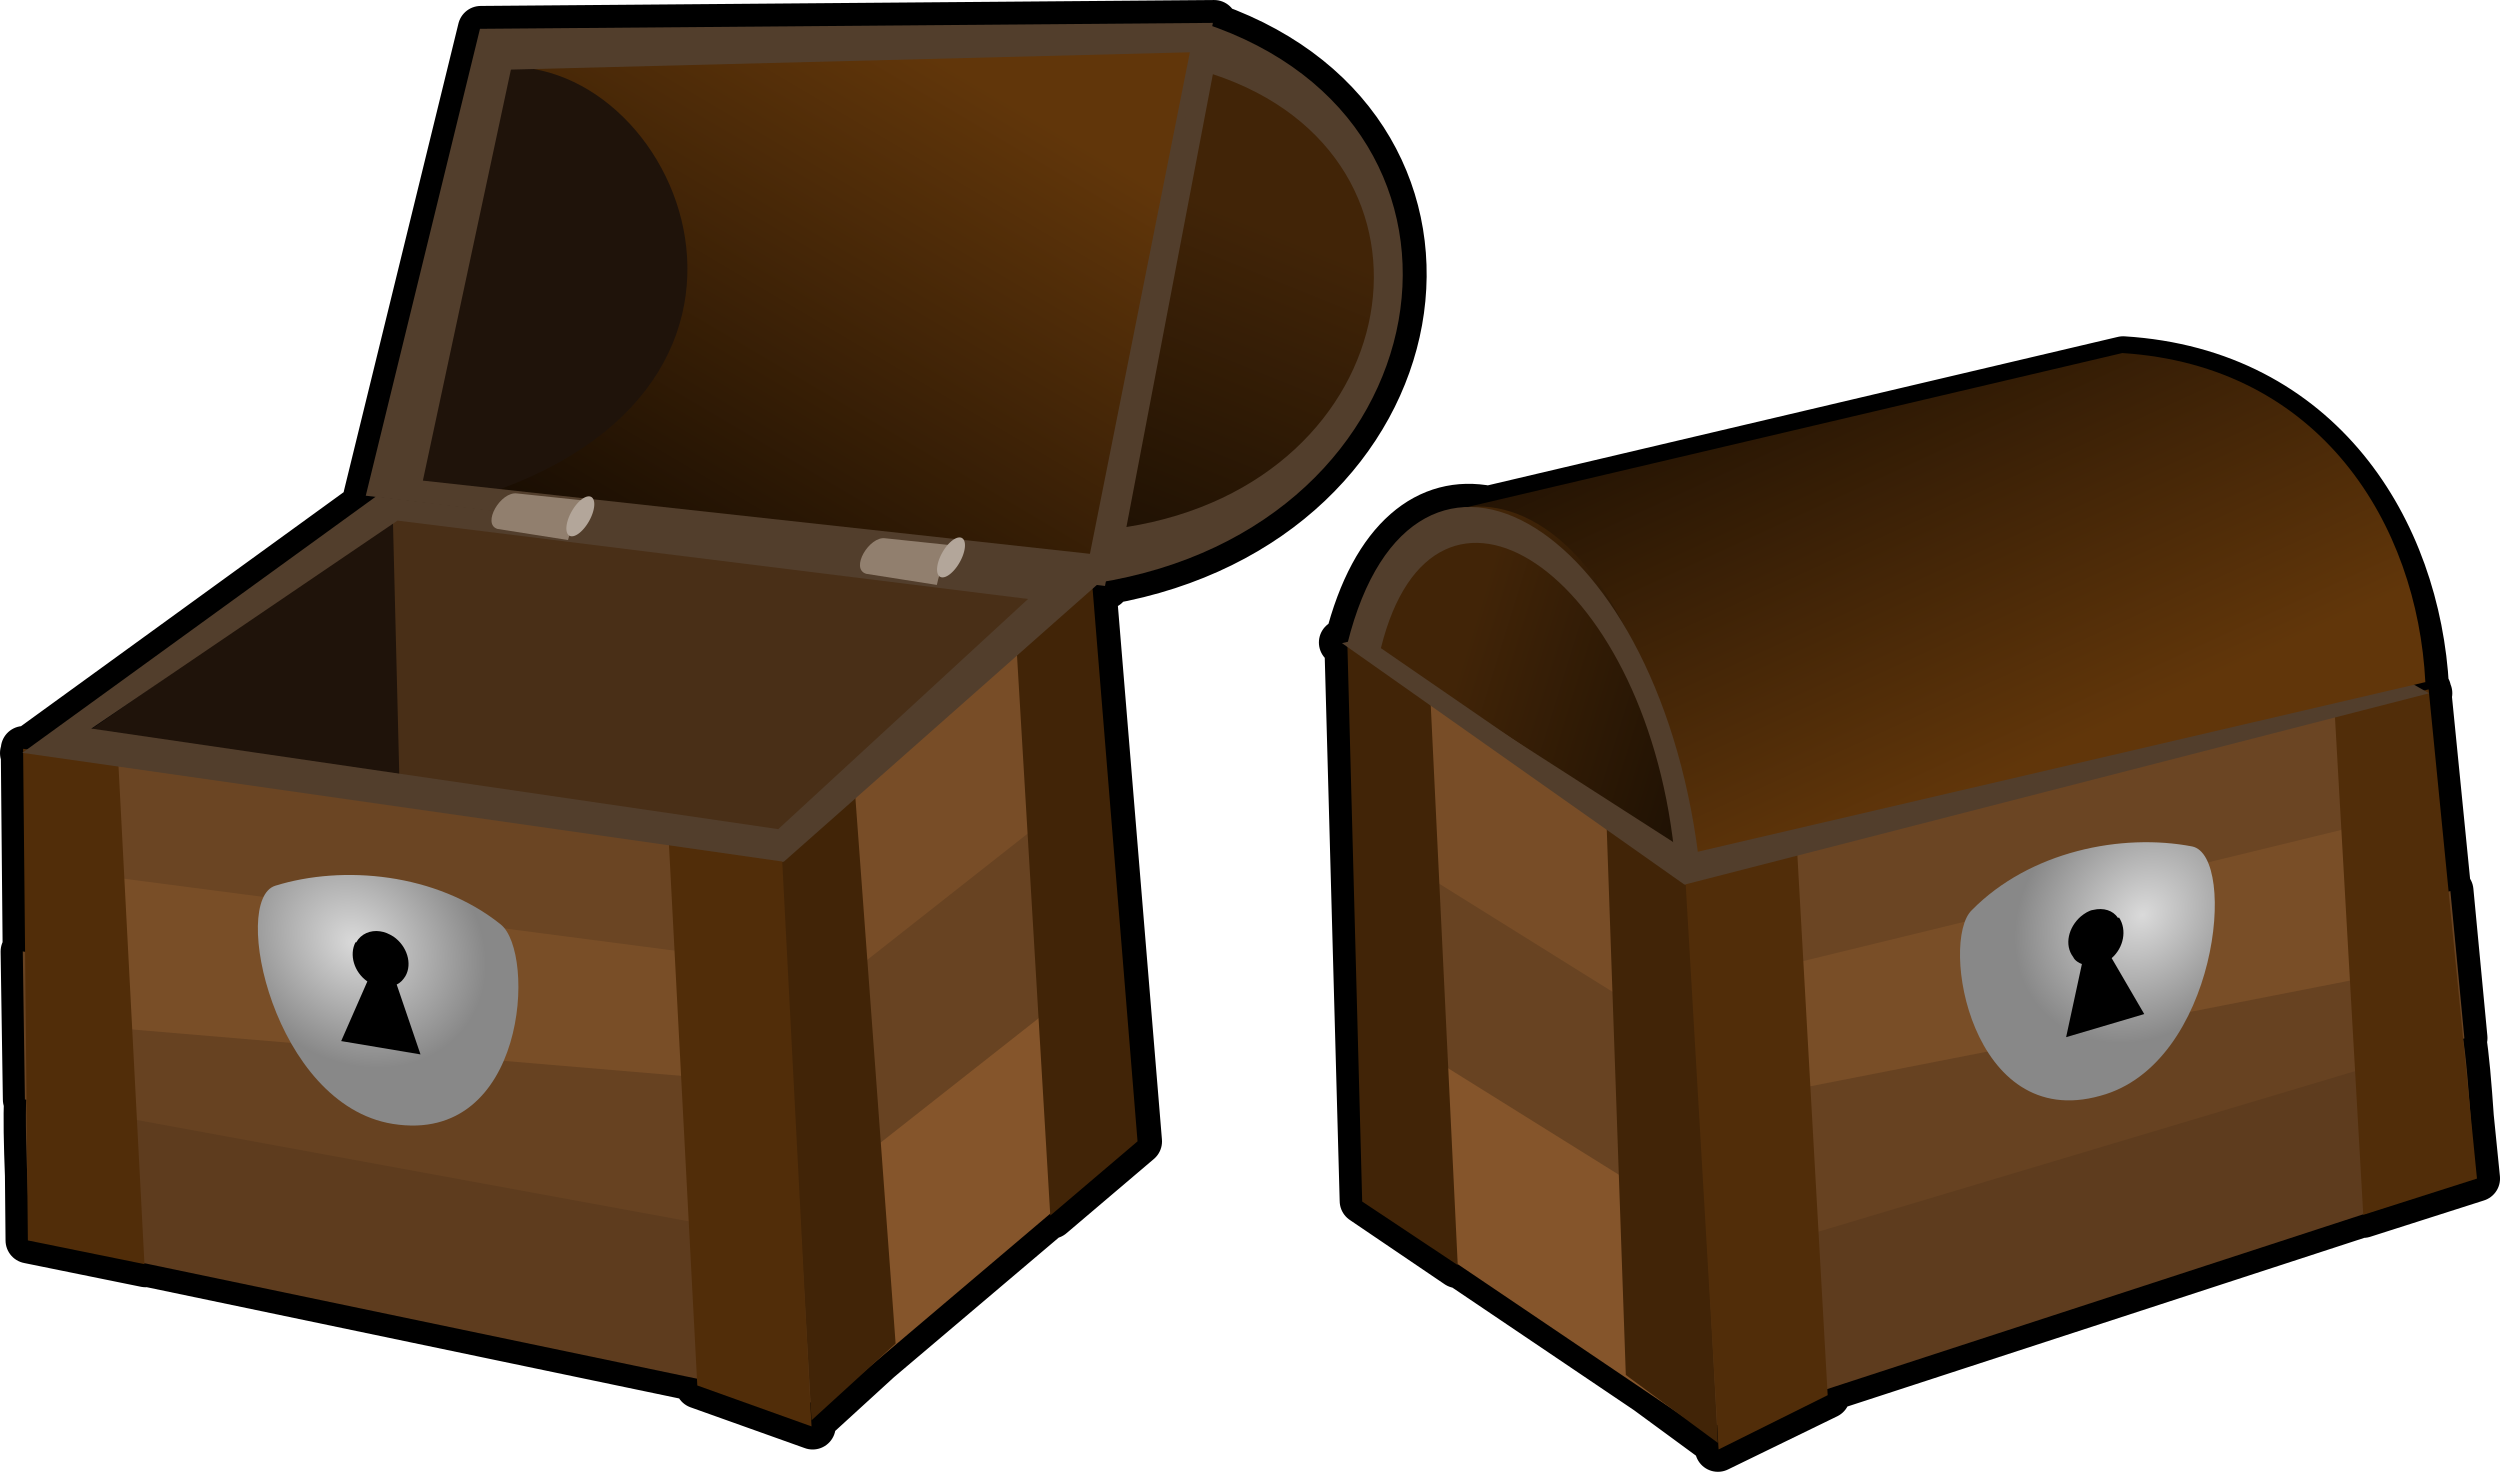 <svg xmlns:xlink="http://www.w3.org/1999/xlink" xmlns="http://www.w3.org/2000/svg" viewBox="0 0 346.39 203.93" version="1.0"><defs><linearGradient id="e" y2="272.81" xlink:href="#b" gradientUnits="userSpaceOnUse" x2="2191" gradientTransform="matrix(-.993 .149 .025 1.004 4410.1 -275.65)" y1="203.93" x1="2152.9"/><linearGradient id="d" y2="251.96" xlink:href="#c" gradientUnits="userSpaceOnUse" x2="2246.7" gradientTransform="matrix(-.993 .149 .025 1.004 4407.9 -275.33)" y1="178.98" x1="2192.5"/><linearGradient id="b"><stop offset="0" stop-color="#412407"/><stop offset="1"/></linearGradient><linearGradient id="i" y2="272.81" xlink:href="#b" gradientUnits="userSpaceOnUse" x2="2191" gradientTransform="matrix(.005 .593 -.374 .189 1449.6 49.776)" y1="203.93" x1="2152.9"/><linearGradient id="c"><stop offset="0" stop-color="#61360a"/><stop offset="1" stop-color="#050200"/></linearGradient><linearGradient id="h" y2="219.3" xlink:href="#c" gradientUnits="userSpaceOnUse" x2="2243.8" gradientTransform="matrix(-.592 .127 -.199 -.572 2733.3 1176.6)" y1="139.49" x1="2295"/><linearGradient id="a"><stop offset="0" stop-color="#dadada"/><stop offset="1" stop-color="#888"/></linearGradient><radialGradient id="f" xlink:href="#a" gradientUnits="userSpaceOnUse" cy="423.85" cx="2442.7" gradientTransform="matrix(.2 .033 0 .188 1658.4 173.48)" r="82.646"/><radialGradient id="g" xlink:href="#a" gradientUnits="userSpaceOnUse" cy="423.85" cx="2442.7" gradientTransform="matrix(.12 .02 0 .114 1046.2 1303.5)" r="82.646"/></defs><g fill-rule="evenodd"><path d="M168.227 3.19l-101.61.82-15.85 64.68 1.36.17-48.257 35-.569-.08v.48l-.114.08.114.03.256 27.52-.285-.06.313 20.52.171.03c-.145 2.02-.048 6.34.114 10.5l.085 8.99 16.22 3.3v-.11l76.512 15.99.06.94 15.85 5.66-.03-.82 9.19-8.4 23.91-20.26.03.28 12.12-10.3-6.32-76.57.6-.51 1.19.14.12-.65c47.09-8.35 55.97-62.21 14.74-76.92l.08-.45zM16.167 98.65l-3.33 2.31h-.057l3.387-2.31z" stroke-linejoin="round" stroke="#000" stroke-linecap="round" stroke-width="6.374" fill="#492f17"/><path d="M149.852 82.533L53.656 71.32l1.217 48.744 54.349 14.735 40.63-52.266z" fill="#492f17"/><path color="#000" fill="#85552b" d="M155.188 129.873l-42.552 36.077.736 29.462 42.552-36.077z"/><path color="#000" fill="#684322" d="M153.172 106.533l-42.2 33.217.668 26.73 42.2-33.217z"/><path color="#000" fill="#784d27" d="M150.79 81.977l-41.722 32.84.66 26.392 41.72-32.84z"/><path d="M112.792 194.418L4.154 171.715s-1.057-20.39-.293-20.505c.873-.13 109.245 20.718 109.245 20.718l-.314 22.49z" fill="#5e3c1e"/><path d="M112.13 172.285L3.45 152.335l-.293-20.506 108.5 17.22.471 23.236z" fill="#674221"/><path d="M54.44 72.043l1.418 56.764L6.546 105.27 54.44 72.043z" fill="#1f130a"/><path d="M111.695 150.527l-1.43-17.789L4.774 117.614l2.024 24.055 104.897 8.858z" fill="#794e27"/><path d="M109.856 133.862l-.667-17.914L3.776 103.99l1.06 16.15 105.02 13.722z" fill="#6b4523"/><path d="M151.347 81.144l-10.44 9.606 4.615 77.677 12.09-10.287-6.265-76.996zM118.487 110.103l-10.44 9.616 4.395 77.073 11.65-10.638-5.605-76.051z" fill="#412407"/><path d="M108.376 119.236L92.66 116.52l3.957 75.446 15.825 5.671-4.066-78.402zM16.39 105.586l-13.188-1.835.66 68.116 16.155 3.286-3.627-69.567z" fill="#512d09"/><path d="M2240.9 285.88l-90.2-7.47 14-55.79 88.9-1.87-12.7 65.13z" color="#000" fill="url(#d)" transform="translate(-2310.303 -236.181) scale(1.099)"/><path d="M57.163 71.165L70.35 9.27c25.497-.308 45.169 50.037-13.188 61.895z" color="#000" fill="#1f130a"/><path d="M52.107 68.78l100.01 12.144-43.521 38.476L3.092 104.311l49.015-35.53zm2.968 3.352l-42.422 28.816 95.174 13.936 34.618-31.893-87.37-10.859z" fill="#523e2c"/><path d="M2241.2 285.57l12.8-63.79c24.8-.09 44 52.08-12.8 63.79z" color="#000" fill="url(#e)" transform="translate(-2310.303 -236.181) scale(1.099)"/><path d="M66.504 3.994l101.548-.824-14.947 78.018L50.68 68.682 66.504 3.994zm4.286 5.65l-12.199 56.95 92.426 10.143 13.848-69.49L70.79 9.643z" color="#000" fill="#523e2c"/><path d="M166.733 3.192c43.08 14.188 33.96 69.875-14.727 77.568l14.727-77.568zm1.319 7.089l-11.98 62.742c39.345-6.22 46.818-51.269 11.98-62.742z" color="#000" fill="#523e2c"/><path d="M132.994 75.671c-1.978 1.319-2.748 3.275-3.187 5.374l-9.781-1.538c-2.308-.693.44-5.264 2.637-4.924l10.33 1.088z" fill="#917f6e"/><path d="M132.59 78.51a3.082 1.38-60.545 10-.005.007" color="#000" fill="#b3a69a"/><path d="M82 69.462c-1.978 1.319-2.747 3.275-3.297 5.363l-9.78-1.539c-2.199-.681.439-5.264 2.747-4.912L82 69.462z" fill="#917f6e"/><path d="M81.596 72.246a3.082 1.38-60.545 10-.004.007" color="#000" fill="#b3a69a"/><path d="M2136.9 326.57c8.5-2.64 20.3-1.62 28.4 4.87 4.5 3.53 3.3 27.87-13.6 25.16-15-2.42-20.5-28.28-14.8-30.03z" fill="url(#f)" transform="translate(-2310.303 -236.181) scale(1.099)"/><path d="M52.657 129.039c-1.319-.198-2.638.34-3.297 1.527h-.11c-.88 1.704-.22 4.11 1.648 5.418l-3.626 8.265 10.99 1.846-3.297-9.682c.55-.264.879-.648 1.209-1.165.989-1.725.22-4.176-1.649-5.473-.66-.407-1.209-.648-1.868-.736z" color="#000"/><path d="M294.177 49.78l-87.93 20.72c-8.23-1.63-15.88 3.85-19.52 18.32l-.8.2.77.54 2.11 76.83 13.14 8.91v-.26l26.27 17.73 9.73 7.14-.14-2.47h.02l.2 3.3 15.14-7.37-.05-.91 74.32-24.25v.12l15.77-5.04-.86-8.54c-.29-4.27-.67-8.8-1.05-10.87l.17-.05-1.94-20.41-.31.09-2.73-27.43.11-.03-.11-.06-.06-.48-.54.14-.31-.17.57-.14c-1.16-21.85-14.6-43.86-41.97-45.56z" stroke-linejoin="round" stroke="#000" stroke-linecap="round" stroke-width="6.374" fill="#492f17"/><g><path d="M188.32 90.434l94.407-21.625 4.098 48.59-52.422 20.567-46.083-47.532z" fill="#492f17"/><path color="#000" fill="#85552b" d="M188.241 137.811l46.148 31.175 2.511 29.765-46.148-31.175z"/><path color="#000" fill="#684322" d="M187.526 114.483l45.61 28.45 2.256 26.754-45.61-28.45z"/><path color="#000" fill="#784d27" d="M187.328 89.984l45.052 28.102 2.219 26.307-45.051-28.101z"/><path d="M237.347 197.622l105.523-34.401s-1.17-20.386-1.942-20.417c-.882-.034-106.342 32.495-106.342 32.495l2.761 22.323z" fill="#5e3c1e"/><path d="M235.595 175.547l105.863-31.67-1.942-20.416-105.983 28.936 2.062 23.15z" fill="#674221"/><path d="M282.026 69.614l4.772 56.584 46.458-28.77-51.23-27.814z" fill="#1f130a"/><path d="M233.657 153.87l-.516-17.839 103.22-26.525.608 24.134-103.312 20.23z" fill="#794e27"/><path d="M233.671 137.104l-1.289-17.88 103.487-23.37.705 16.17-102.903 25.08z" fill="#6b4523"/><path d="M186.686 89.214l11.551 8.444 3.743 77.634-13.24-8.809-2.054-77.27zM222.607 114.407l11.37 8.464 4.045 77.052-12.757-9.411-2.658-76.105z" fill="#412407"/><path d="M233.555 122.368l15.452-4.441 4.229 75.383-15.115 7.518-4.566-78.46zM323.487 98.775l13.017-3.259 6.694 67.785-15.755 5.024-3.956-69.55z" fill="#512d09"/><path d="M1335 1395.9c5.2-1.6 12.3-1 17.2 3 2.7 2.1 1.9 16.8-8.2 15.1-9.1-1.4-12.4-17-9-18.1z" fill="url(#g)" transform="matrix(-1.81 .198 .198 1.81 2443.697 -2673.63)"/><path d="M290.021 126.074c1.429-.34 2.755.065 3.417 1.092l.181-.02c1.104 1.711.638 4.144-1.034 5.61l4.513 7.749-10.824 3.201 2.187-10.133c-.382-.14-.965-.443-1.205-.967-1.285-1.691-.637-4.144 1.034-5.61.504-.42 1.188-.862 1.731-.922z" color="#000"/><path d="M284 66.094l-98.057 23.018 47.45 33.457 103.17-26.51L284 66.095zm-2.54 3.576l45.333 24.162-93.171 24.132-37.867-27.912L281.46 69.67z" fill="#523e2c"/><path d="M1387.6 1364.3l-51.4-6.3c-14.9 2.6-20.9 15.4-20.2 27.4l57.2 6.9 14.4-28z" color="#000" fill="url(#h)" transform="matrix(-1.81 .198 .198 1.81 2443.697 -2673.63)"/><path d="M1373.2 1392.1l22.5-18.2c-1.4-14.1-21.6-16.4-22.5 18.2z" color="#000" fill="url(#i)" transform="matrix(-1.81 .198 .198 1.81 2443.697 -2673.63)"/><path d="M186.686 89.214c9.147-36.91 43.808-16.525 48.902 31.649l-48.902-31.65zm4.645.59l40.622 27.976c-4.244-38.74-33.256-57.73-40.622-27.976z" color="#000" fill="#523e2c"/></g></g></svg>